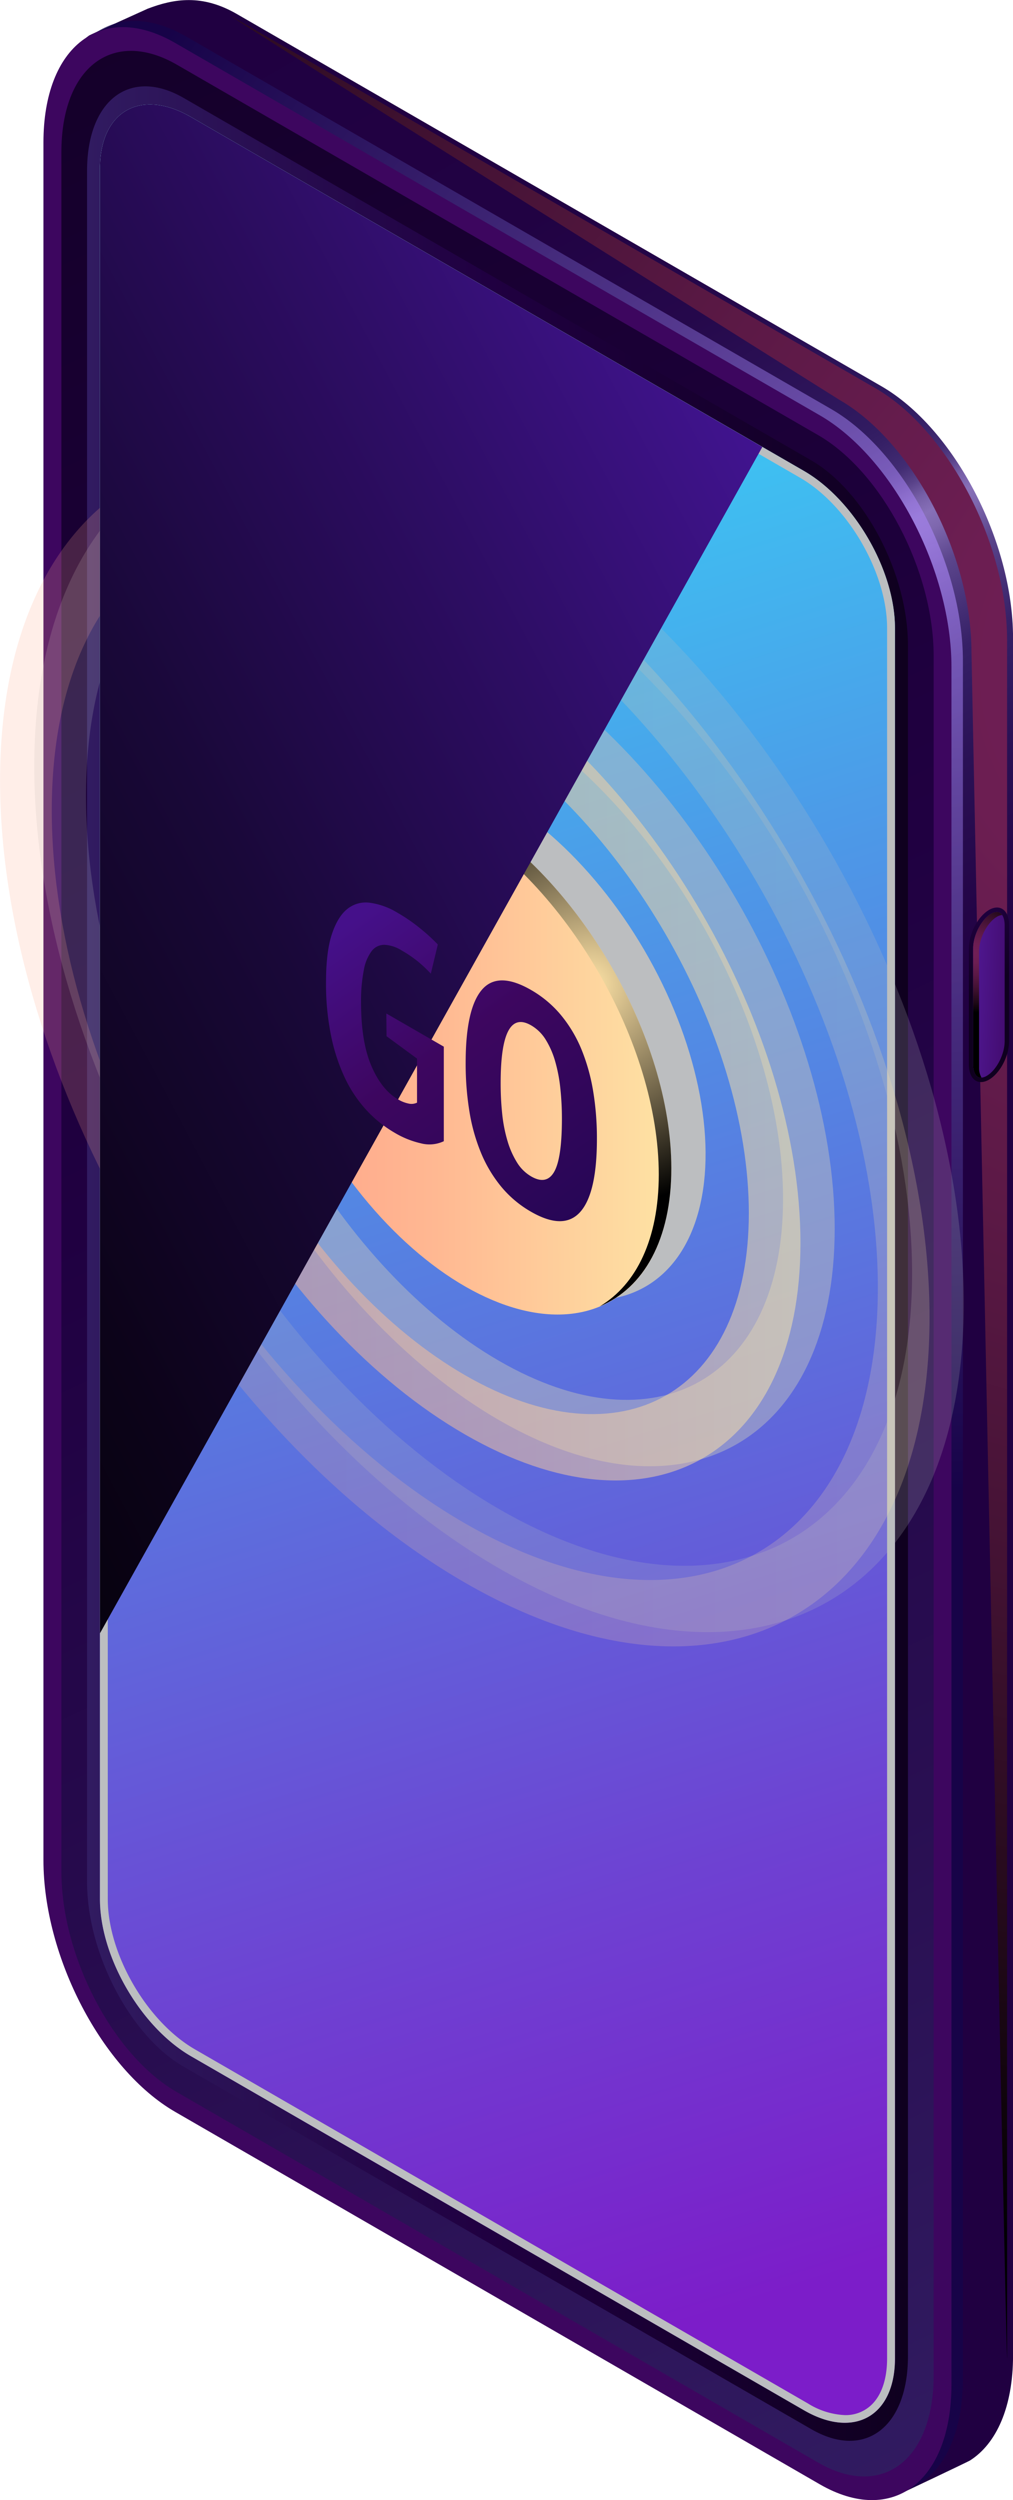 <?xml version="1.0" encoding="UTF-8"?> <svg xmlns="http://www.w3.org/2000/svg" xmlns:xlink="http://www.w3.org/1999/xlink" viewBox="0 0 289.4 713.89"> <defs> <style>.cls-1{isolation:isolate;}.cls-2{fill:url(#linear-gradient);}.cls-11,.cls-18,.cls-3{mix-blend-mode:color-dodge;}.cls-3{fill:url(#radial-gradient);}.cls-4{opacity:0.6;fill:url(#radial-gradient-2);}.cls-19,.cls-4{mix-blend-mode:screen;}.cls-5{fill:url(#linear-gradient-2);}.cls-6{fill:url(#linear-gradient-3);}.cls-7{fill:url(#linear-gradient-4);}.cls-8{fill:url(#New_Gradient_Swatch_copy_26);}.cls-9{fill:url(#linear-gradient-5);}.cls-10{fill:url(#linear-gradient-6);}.cls-11{fill:url(#radial-gradient-3);}.cls-12,.cls-13,.cls-15{fill:#bcbec0;mix-blend-mode:multiply;}.cls-13,.cls-14{opacity:0.2;}.cls-14{fill:url(#New_Gradient_Swatch_copy_8);}.cls-15,.cls-16{opacity:0.5;}.cls-16{fill:url(#New_Gradient_Swatch_copy_8-2);}.cls-17{fill:url(#New_Gradient_Swatch_copy_8-3);}.cls-18{fill:url(#radial-gradient-4);}.cls-19{fill:url(#linear-gradient-7);}.cls-20{fill:url(#linear-gradient-8);}.cls-21{fill:url(#linear-gradient-9);}</style> <linearGradient id="linear-gradient" x1="785.39" y1="239.12" x2="1025.97" y2="655.81" gradientUnits="userSpaceOnUse"> <stop offset="0.06" stop-color="#200041"></stop> <stop offset="0.26" stop-color="#210243"></stop> <stop offset="0.36" stop-color="#25084b"></stop> <stop offset="0.43" stop-color="#2c1358"></stop> <stop offset="0.47" stop-color="#311b61"></stop> <stop offset="0.48" stop-color="#351f65"></stop> <stop offset="0.5" stop-color="#422c73"></stop> <stop offset="0.51" stop-color="#584188"></stop> <stop offset="0.52" stop-color="#765fa7"></stop> <stop offset="0.53" stop-color="#8770b8"></stop> <stop offset="0.54" stop-color="#7e67ae"></stop> <stop offset="0.56" stop-color="#5c468d"></stop> <stop offset="0.59" stop-color="#442e75"></stop> <stop offset="0.61" stop-color="#362066"></stop> <stop offset="0.63" stop-color="#311b61"></stop> <stop offset="0.67" stop-color="#2a1155"></stop> <stop offset="0.75" stop-color="#230446"></stop> <stop offset="0.81" stop-color="#200041"></stop> <stop offset="1" stop-color="#200041"></stop> </linearGradient> <radialGradient id="radial-gradient" cx="1159.25" cy="408.41" r="451.46" gradientUnits="userSpaceOnUse"> <stop offset="0" stop-color="#711f56"></stop> <stop offset="0.16" stop-color="#6c1e52"></stop> <stop offset="0.36" stop-color="#5c1946"></stop> <stop offset="0.58" stop-color="#431233"></stop> <stop offset="0.82" stop-color="#200918"></stop> <stop offset="1"></stop> </radialGradient> <radialGradient id="radial-gradient-2" cx="1083.72" cy="376.16" r="265.97" gradientUnits="userSpaceOnUse"> <stop offset="0" stop-color="#af8afc"></stop> <stop offset="1" stop-color="#10054d"></stop> </radialGradient> <linearGradient id="linear-gradient-2" x1="1105.17" y1="623.38" x2="369.89" y2="393.21" gradientUnits="userSpaceOnUse"> <stop offset="0.19" stop-color="#3d065f"></stop> <stop offset="0.93" stop-color="#3d065f"></stop> </linearGradient> <linearGradient id="linear-gradient-3" x1="1114.75" y1="907.95" x2="741.36" y2="118.96" gradientUnits="userSpaceOnUse"> <stop offset="0" stop-color="#311b61"></stop> <stop offset="0.2" stop-color="#290f52"></stop> <stop offset="0.49" stop-color="#200041"></stop> <stop offset="1" stop-color="#0f001f"></stop> </linearGradient> <linearGradient id="linear-gradient-4" x1="841.08" y1="577.41" x2="1075.57" y2="577.41" xlink:href="#linear-gradient-3"></linearGradient> <linearGradient id="New_Gradient_Swatch_copy_26" x1="1055.91" y1="887.66" x2="853.18" y2="243.13" gradientUnits="userSpaceOnUse"> <stop offset="0.03" stop-color="#7c1dc9"></stop> <stop offset="0.21" stop-color="#6e41d2"></stop> <stop offset="0.62" stop-color="#4c9be8"></stop> <stop offset="1" stop-color="#2af6ff"></stop> </linearGradient> <linearGradient id="linear-gradient-5" x1="477.56" y1="10846.81" x2="519.51" y2="10846.81" gradientTransform="matrix(-0.5, 1.44, -0.87, 0.5, 10741.33, -5642.32)" xlink:href="#linear-gradient-3"></linearGradient> <linearGradient id="linear-gradient-6" x1="1109.52" y1="501.13" x2="1080.59" y2="499.89" gradientUnits="userSpaceOnUse"> <stop offset="0" stop-color="#3d065f"></stop> <stop offset="1" stop-color="#5f27bd"></stop> </linearGradient> <radialGradient id="radial-gradient-3" cx="1094.97" cy="488.79" r="16.99" xlink:href="#radial-gradient"></radialGradient> <linearGradient id="New_Gradient_Swatch_copy_8" x1="277.61" y1="2714.45" x2="584.24" y2="2714.45" gradientTransform="matrix(0.87, 0.5, 0, 1.15, 575.8, -2833.69)" gradientUnits="userSpaceOnUse"> <stop offset="0.04" stop-color="#ffa98c"></stop> <stop offset="0.32" stop-color="#ffb892"></stop> <stop offset="0.86" stop-color="#fee1a3"></stop> <stop offset="1" stop-color="#feeca8"></stop> </linearGradient> <linearGradient id="New_Gradient_Swatch_copy_8-2" x1="320.2" y1="2714.45" x2="541.65" y2="2714.45" xlink:href="#New_Gradient_Swatch_copy_8"></linearGradient> <linearGradient id="New_Gradient_Swatch_copy_8-3" x1="362.79" y1="2714.45" x2="499.07" y2="2714.45" gradientTransform="matrix(0.5, 0.87, -0.58, 1, 2317.44, -2564.11)" xlink:href="#New_Gradient_Swatch_copy_8"></linearGradient> <radialGradient id="radial-gradient-4" cx="984.65" cy="497.77" r="63.76" gradientUnits="userSpaceOnUse"> <stop offset="0" stop-color="#ffe4a7"></stop> <stop offset="1"></stop> </radialGradient> <linearGradient id="linear-gradient-7" x1="1072.55" y1="347" x2="678.57" y2="555.46" gradientUnits="userSpaceOnUse"> <stop offset="0" stop-color="#4916a1"></stop> <stop offset="0.03" stop-color="#451599"></stop> <stop offset="0.28" stop-color="#2d0d63"></stop> <stop offset="0.5" stop-color="#190838"></stop> <stop offset="0.71" stop-color="#0c0319"></stop> <stop offset="0.88" stop-color="#030107"></stop> <stop offset="1"></stop> </linearGradient> <linearGradient id="linear-gradient-8" x1="909.76" y1="480.76" x2="1007.3" y2="615.6" gradientUnits="userSpaceOnUse"> <stop offset="0.02" stop-color="#45108a"></stop> <stop offset="0.29" stop-color="#3d065f"></stop> <stop offset="1" stop-color="#12054e"></stop> <stop offset="1" stop-color="#10054d"></stop> </linearGradient> <linearGradient id="linear-gradient-9" x1="924.12" y1="470.37" x2="1021.66" y2="605.21" xlink:href="#linear-gradient-8"></linearGradient> </defs> <g class="cls-1"> <g id="Layer_1" data-name="Layer 1"> <path class="cls-2" d="M1068,917.66,883.82,811.33c-20.77-12-37.62-44.18-37.62-71.88V249c0-14.09-11.58-17.2-4.56-22.26.27-.2,16.44-7.54,16.75-7.66,7.55-2.89,15.62-4.18,25.43,1.48L1068,326.87c20.78,12,37.62,44.18,37.62,71.88V889.22c0,14.72-4.75,25.21-12.33,30-.45.29-19.93,9.56-20.43,9.72C1066.13,931.19,1077.08,922.9,1068,917.66Z" transform="translate(-816.21 -216.59)"></path> <path class="cls-3" d="M1066.3,327.44,882.12,221.11c-9.8-5.67,174,109.72,174,109.72,20.78,12,37.62,44.17,37.62,71.87,0,0,10.18,501.81,10.18,487.09V399.31C1103.91,371.61,1087.07,339.43,1066.3,327.44Z" transform="translate(-816.21 -216.59)"></path> <path class="cls-4" d="M1053.69,924.2,869.51,817.87c-20.77-12-37.61-44.17-37.61-71.87V255.52c0-27.7,16.84-40.43,37.61-28.44l184.18,106.33c20.77,12,37.61,44.18,37.61,71.88V895.76C1091.3,923.46,1074.46,936.2,1053.69,924.2Z" transform="translate(-816.21 -216.59)"></path> <path class="cls-5" d="M1050.41,926,866.24,819.64c-20.78-12-37.62-44.17-37.62-71.87V257.29c0-27.7,16.84-40.43,37.62-28.44l184.17,106.33c20.78,12,37.62,44.18,37.62,71.88V897.53C1088,925.23,1071.19,938,1050.41,926Z" transform="translate(-816.21 -216.59)"></path> <path class="cls-6" d="M833.75,751V260c0-24.28,14.76-35.44,33-24.93l183.19,105.77c18.21,10.51,33,38.72,33,63V894.87c0,24.29-14.77,35.45-33,24.93L866.73,814C848.51,803.52,833.75,775.31,833.75,751Z" transform="translate(-816.21 -216.59)"></path> <path class="cls-7" d="M841.08,754V265.42c0-20.32,12.36-29.66,27.6-20.86L1048,348.07c15.24,8.8,27.6,32.41,27.6,52.74V889.4c0,20.33-12.36,29.67-27.6,20.87L868.68,806.75C853.44,798,841.08,774.34,841.08,754Z" transform="translate(-816.21 -216.59)"></path> <path class="cls-8" d="M870.76,250c-14.37-8.29-26-1.65-26,14.83V758.88c0,16.49,11.65,36.57,26,44.87l175.13,101.11c14.37,8.3,26,1.66,26-14.83V395.94c0-16.48-11.65-36.57-26-44.87Z" transform="translate(-816.21 -216.59)"></path> <path class="cls-9" d="M1093,520.54V487.43c0-4.23,2.58-9.15,5.75-11h0c3.18-1.84,5.75.11,5.75,4.34V513.9c0,4.24-2.57,9.16-5.75,11h0C1095.55,526.72,1093,524.78,1093,520.54Z" transform="translate(-816.21 -216.59)"></path> <path class="cls-10" d="M1096.44,524.34c-1.64,0-2.22-2.05-2.22-3.8V487.43c0-3.76,2.34-8.3,5.12-9.91A3.49,3.49,0,0,1,1101,477c1.64,0,2.23,2.05,2.23,3.8v33.11c0,3.76-2.35,8.3-5.13,9.9A3.48,3.48,0,0,1,1096.44,524.34Z" transform="translate(-816.21 -216.59)"></path> <path class="cls-11" d="M1095.91,521.39V488.28c0-3.77,2.35-8.3,5.13-9.91a3.59,3.59,0,0,1,1.47-.49A1.77,1.77,0,0,0,1101,477a3.49,3.49,0,0,0-1.66.52c-2.78,1.61-5.12,6.15-5.12,9.91v33.11c0,1.75.58,3.8,2.22,3.8l.19,0A5.48,5.48,0,0,1,1095.91,521.39Z" transform="translate(-816.21 -216.59)"></path> <path class="cls-12" d="M1045.89,351.07,870.76,250c-14.37-8.29-26-1.65-26,14.83V758.88c0,16.49,11.65,36.57,26,44.87l175.13,101.11c14.37,8.3,26,1.66,26-14.83V395.94C1071.91,379.46,1060.26,359.37,1045.89,351.07Zm23.75,539c0,5.12-1.2,9.33-3.48,12.17a10.62,10.62,0,0,1-8.59,4h0A21.72,21.72,0,0,1,1047,902.9L871.89,801.79C858.17,793.87,847,774.62,847,758.88V264.79c0-10,4.63-16.14,12.08-16.14a21.75,21.75,0,0,1,10.55,3.27L1044.76,353c13.72,7.92,24.88,27.17,24.88,42.91Z" transform="translate(-816.21 -216.59)"></path> <path class="cls-13" d="M958.78,359.73C885.45,317.4,826,351.29,826,435.43s59.44,186.67,132.77,229,132.77,8.44,132.77-75.7S1032.11,402.07,958.78,359.73Zm0,287.78c-65.18-37.63-118-128.77-118-203.56s52.84-104.92,118-67.29,118,128.77,118,203.56S1024,685.14,958.78,647.51Z" transform="translate(-816.21 -216.59)"></path> <path class="cls-14" d="M949,363.8c-73.33-42.34-132.77-8.45-132.77,75.69S875.65,626.17,949,668.5s132.77,8.44,132.77-75.7S1022.3,406.13,949,363.8Zm0,287.77C883.8,613.94,831,522.8,831,448s52.84-104.92,118-67.29,118,128.77,118,203.57S1014.16,689.2,949,651.57Z" transform="translate(-816.21 -216.59)"></path> <path class="cls-15" d="M958.78,402.05c-53-30.57-95.89-6.1-95.89,54.67s42.93,134.82,95.89,165.4,95.89,6.09,95.89-54.67S1011.74,432.63,958.78,402.05Zm0,203.14c-44.81-25.87-81.14-88.53-81.14-140S914,393.11,958.78,419s81.14,88.53,81.14,139.95S1003.59,631.06,958.78,605.19Z" transform="translate(-816.21 -216.59)"></path> <path class="cls-16" d="M949,406.12c-53-30.58-95.89-6.1-95.89,54.67S896,595.61,949,626.18s95.89,6.1,95.89-54.67S1001.94,436.69,949,406.12Zm0,203.13c-44.81-25.87-81.14-88.53-81.14-139.95S904.17,397.17,949,423s81.14,88.53,81.14,140S993.79,635.12,949,609.25Z" transform="translate(-816.21 -216.59)"></path> <ellipse class="cls-12" cx="958.78" cy="512.08" rx="48.03" ry="83.19" transform="translate(-943.59 337.29) rotate(-30.31)"></ellipse> <ellipse class="cls-17" cx="948.98" cy="516.15" rx="48.03" ry="83.19" transform="translate(-946.98 332.91) rotate(-30.31)"></ellipse> <path class="cls-18" d="M949,448.44c-16.53-9.55-31.46-10.36-42.18-4,10.35-4.3,23.83-2.75,38.59,5.77,32.59,18.82,59,64.38,59,101.78,0,18.43-6.42,31.42-16.83,37.62,12.5-5.2,20.42-19,20.42-39.41C1008,512.82,981.57,467.25,949,448.44Z" transform="translate(-816.21 -216.59)"></path> <path class="cls-19" d="M1034,344.23,870.76,250c-14.37-8.29-26-1.66-26,14.83V683Z" transform="translate(-816.21 -216.59)"></path> <path class="cls-20" d="M926.58,506,943,515.47v27a9.59,9.59,0,0,1-6.56.6,25.75,25.75,0,0,1-7.46-3,34.87,34.87,0,0,1-8.11-6.5,36.93,36.93,0,0,1-6.17-9.26,52.79,52.79,0,0,1-3.94-12.11,74.17,74.17,0,0,1-1.41-15.11q0-8.7,1.67-13.73t4.43-7.22a8.39,8.39,0,0,1,6.44-1.76,20.26,20.26,0,0,1,7.77,2.79,48.34,48.34,0,0,1,6.63,4.56,54.64,54.64,0,0,1,5,4.56l-2,8.34a38.19,38.19,0,0,0-3.52-3.34,34.79,34.79,0,0,0-4.89-3.34,10.11,10.11,0,0,0-4.81-1.56,4.51,4.51,0,0,0-3.64,1.73,12.68,12.68,0,0,0-2.27,5.42,45.77,45.77,0,0,0-.8,9.41q0,11.06,2.92,17.95t7.69,9.65a9.4,9.4,0,0,0,2.92,1.16,3.66,3.66,0,0,0,2.46-.25V518.88l-8.71-6.39Z" transform="translate(-816.21 -216.59)"></path> <path class="cls-21" d="M949.24,520.15q0-15.48,4.62-20.9t14.09.05a31.42,31.42,0,0,1,8.49,7.12,38.12,38.12,0,0,1,5.84,9.72,55.23,55.23,0,0,1,3.37,11.94,82.65,82.65,0,0,1,1.09,13.72q0,15.48-4.73,20.83t-14.06,0a31.11,31.11,0,0,1-8.52-7.14,38.05,38.05,0,0,1-5.8-9.69,53,53,0,0,1-3.33-11.92A84.58,84.58,0,0,1,949.24,520.15Zm10,5.77a83.18,83.18,0,0,0,.45,8.83,42.16,42.16,0,0,0,1.52,7.7,24.94,24.94,0,0,0,2.69,6.07,11.64,11.64,0,0,0,4.05,4q4.39,2.54,6.59-1.33t2.2-15.16a81.73,81.73,0,0,0-.45-8.66,44.64,44.64,0,0,0-1.48-7.72,24.44,24.44,0,0,0-2.69-6.16,11.93,11.93,0,0,0-4.17-4.1Q959.23,504.35,959.24,525.92Z" transform="translate(-816.21 -216.59)"></path> </g> </g> </svg> 